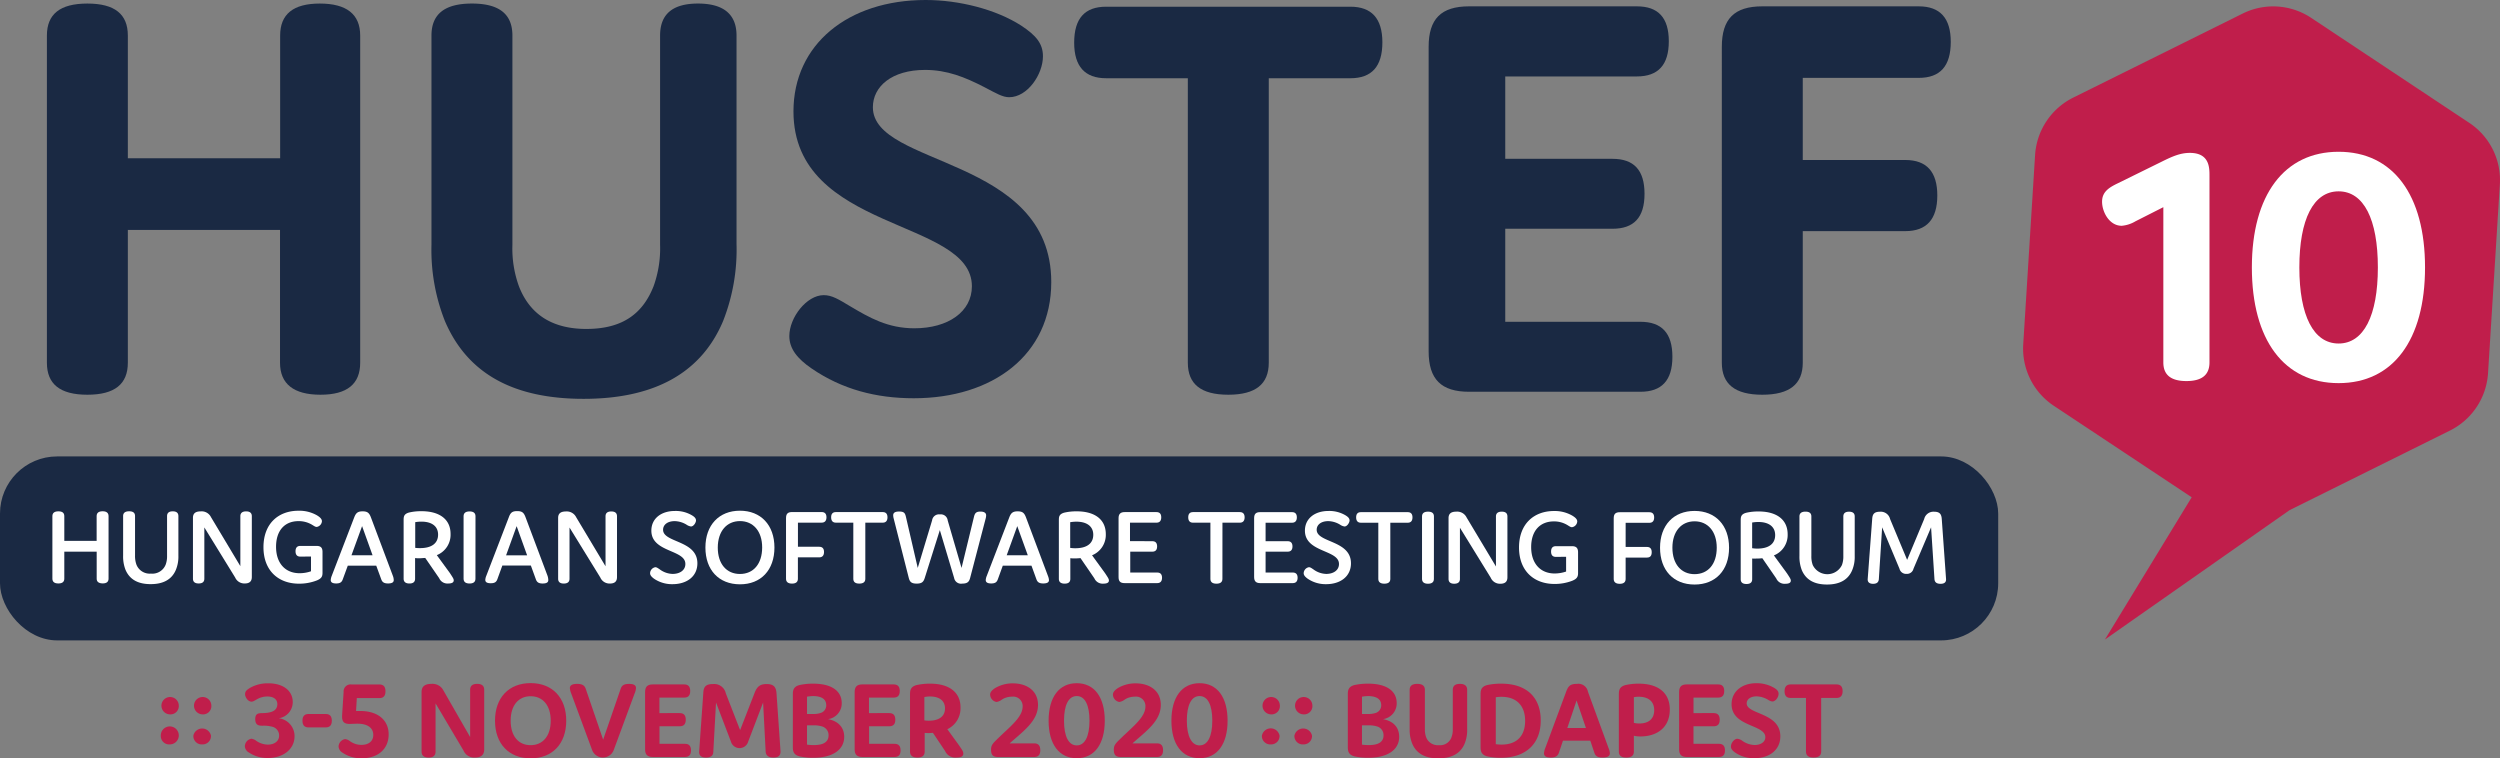 <svg xmlns="http://www.w3.org/2000/svg" width="525.06" height="159.27" viewBox="0 0 525.06 159.27"><rect x="0" y="0" width="525.06" height="159.27" fill="#808080" stroke="none"/><defs><style>.a{fill:#1a2943;}.b{fill:#fff;}.c{fill:#c01e4b;}</style></defs><rect class="a" width="419.67" height="38.637" rx="12" transform="translate(0 95.86)"/><path class="b" d="M23.446,114.72v13.128c0,.661-.416,1.011-1.237,1s-1.266-.34-1.256-1v-5.667h-6.8v5.667c0,.671-.416,1.011-1.247,1.011s-1.256-.34-1.256-1.011V114.72c0-.661.416-1.011,1.266-1.011s1.237.349,1.237,1.011v5.2h6.79v-5.213c0-.661.416-1.011,1.256-1.011S23.446,114.059,23.446,114.72Z" transform="translate(-0.647 -6.318)"/><path class="b" d="M36.314,124.911a5.1,5.1,0,0,0,.293-1.889v-8.3c0-.671.387-1.011,1.19-1.011s1.19.34,1.19,1.011V123a7.282,7.282,0,0,1-.529,3c-.9,2.153-2.833,3-5.279,3s-4.354-.8-5.3-3.013a7.688,7.688,0,0,1-.5-2.975v-8.311c0-.661.416-1,1.266-1s1.237.34,1.237,1v8.311a5.346,5.346,0,0,0,.293,1.889,2.994,2.994,0,0,0,3.051,1.889,3,3,0,0,0,3.088-1.889Z" transform="translate(-1.521 -6.318)"/><path class="b" d="M45.3,127.848c0,.671-.387,1.011-1.19,1.011s-1.2-.34-1.2-1.011V115.07c0-.944.548-1.351,1.624-1.351a2.191,2.191,0,0,1,2.163,1.209l6.167,10.294V114.73c0-.661.406-1.011,1.209-1.011s1.2.349,1.2,1.011v12.778c0,.944-.529,1.351-1.483,1.351a2.116,2.116,0,0,1-2.021-1.256L45.3,117.091Z" transform="translate(-2.384 -6.318)"/><path class="b" d="M66.334,123.213c-.661,0-1.011-.368-1.011-1.124s.349-1.124,1.011-1.124h3.372c.944,0,1.284.387,1.284,1.284v4.382c0,.784-.255,1.19-1.171,1.577a10.162,10.162,0,0,1-3.778.689c-4.307,0-7.452-2.729-7.452-7.659s3.1-7.659,7.367-7.659a7.433,7.433,0,0,1,3.834.944c.727.434,1.077.822,1.077,1.266a1.3,1.3,0,0,1-1.1,1.19c-.321,0-.595-.236-1.1-.529a5.421,5.421,0,0,0-2.711-.689c-2.833,0-4.722,1.889-4.722,5.393s1.993,5.544,4.93,5.544a7.159,7.159,0,0,0,2.408-.406v-3.1Z" transform="translate(-3.255 -6.311)"/><path class="b" d="M86.782,128.15c0,.406-.274.708-1.19.708s-1.237-.321-1.445-.9l-1.039-2.833H77.129l-1.039,2.833c-.208.6-.529.9-1.4.9s-1.143-.3-1.143-.718a3,3,0,0,1,.2-.85l4.722-12.278c.368-.944.737-1.3,1.766-1.3s1.4.321,1.766,1.3l4.609,12.278A2.607,2.607,0,0,1,86.782,128.15Zm-4.448-5.213-2.2-6.12-2.229,6.12Z" transform="translate(-4.087 -6.318)"/><path class="b" d="M100.281,128.205c0,.406-.321.661-1.171.661a1.889,1.889,0,0,1-1.889-1.124L94.3,123.5c-.387,0-.774.066-1.19.066a4.947,4.947,0,0,1-.944-.047v4.335c0,.671-.387,1.011-1.19,1.011s-1.218-.349-1.218-1.011v-12.2c0-.784,0-1.379,1.152-1.7a11.039,11.039,0,0,1,2.607-.274c3.778,0,6.111,1.7,6.1,4.8a4.6,4.6,0,0,1-2.89,4.429l2.758,3.778C100.045,127.563,100.281,127.856,100.281,128.205Zm-7.064-6.772c2.493,0,3.778-1.058,3.778-2.833s-1.341-2.729-3.5-2.729a7.7,7.7,0,0,0-1.3.113v5.393A7.385,7.385,0,0,0,93.217,121.434Z" transform="translate(-4.987 -6.316)"/><path class="b" d="M105.583,127.859c0,.671-.406,1.011-1.237,1.011s-1.256-.34-1.256-1.011V114.741c0-.661.416-1.011,1.256-1.011s1.247.349,1.247,1.011Z" transform="translate(-5.728 -6.319)"/><path class="b" d="M121.152,128.148c0,.416-.274.718-1.19.718s-1.237-.331-1.445-.944l-1.029-2.833H111.5l-1.029,2.833c-.208.595-.529.888-1.407.888s-1.143-.293-1.143-.708a2.607,2.607,0,0,1,.208-.85l4.722-12.278c.359-.992.727-1.313,1.766-1.313s1.4.321,1.766,1.313l4.609,12.278A3,3,0,0,1,121.152,128.148Zm-4.448-5.2-2.2-6.129-2.219,6.129Z" transform="translate(-5.996 -6.315)"/><path class="b" d="M126.509,127.868c0,.661-.4,1.011-1.2,1.011s-1.19-.349-1.19-1.011V115.09c0-.944.557-1.351,1.634-1.351a2.2,2.2,0,0,1,2.153,1.209l6.167,10.3v-10.5c0-.671.406-1.011,1.209-1.011s1.2.34,1.2,1.011v12.778c0,.944-.529,1.351-1.492,1.351a2.106,2.106,0,0,1-2.012-1.266l-6.469-10.5Z" transform="translate(-6.897 -6.319)"/><path class="b" d="M144.834,117.757c0-2.5,2.012-4.127,4.949-4.127a6.677,6.677,0,0,1,3.627.944c.548.34.8.642.8,1.058s-.482,1.256-1.058,1.256a2.2,2.2,0,0,1-.944-.387,4.968,4.968,0,0,0-2.456-.737c-1.558,0-2.456.784-2.456,1.813,0,2.758,7.206,2.163,7.206,7.045,0,2.777-2.248,4.382-5.213,4.382a6.705,6.705,0,0,1-3.9-1.152c-.519-.387-.822-.737-.822-1.143a1.313,1.313,0,0,1,1.1-1.266c.274,0,.5.161.944.463a4.722,4.722,0,0,0,2.682.944c1.558,0,2.682-.8,2.682-2.068C152.031,121.7,144.825,122.385,144.834,117.757Z" transform="translate(-8.033 -6.314)"/><path class="b" d="M164.123,113.57c4.382,0,7.244,3.013,7.244,7.735s-2.833,7.735-7.253,7.725-7.244-3-7.244-7.725S159.741,113.57,164.123,113.57Zm0,13.288c2.833,0,4.656-2.116,4.666-5.553s-1.889-5.553-4.656-5.553-4.656,2.106-4.666,5.553,1.851,5.553,4.647,5.553Z" transform="translate(-8.716 -6.31)"/><path class="b" d="M177.3,121.161h4.467c.671,0,1.011.368,1.011,1.1s-.349,1.124-1.011,1.124h-4.477v4.5c0,.661-.406,1.011-1.237,1.011s-1.256-.349-1.256-1.011V115.154c0-.944.387-1.284,1.284-1.284h6.2c.661,0,1.011.368,1.011,1.1s-.349,1.124-1.011,1.124H177.3Z" transform="translate(-9.713 -6.327)"/><path class="b" d="M192.008,127.885c0,.671-.416,1.011-1.266,1.011s-1.256-.34-1.256-1.011V116.1h-3.646c-.661,0-1.011-.368-1.011-1.124s.349-1.1,1.011-1.1h9.822c.661,0,1,.368,1,1.1s-.34,1.124-1,1.124h-3.655Z" transform="translate(-10.27 -6.327)"/><path class="b" d="M205.26,127.7c-.255.8-.576,1.19-1.7,1.19s-1.445-.387-1.653-1.171l-3.164-12.457a2.9,2.9,0,0,1-.113-.708c0-.416.208-.8,1.237-.8s1.237.3,1.426,1.077l2.493,10.767,3.013-9.983a1.454,1.454,0,0,1,1.653-1.256,1.436,1.436,0,0,1,1.624,1.256l2.909,9.983,2.616-10.757c.189-.756.463-1.086,1.36-1.077s1.19.359,1.19.8a2.967,2.967,0,0,1-.113.708l-3.258,12.457c-.208.774-.557,1.162-1.653,1.162a1.467,1.467,0,0,1-1.7-1.19l-3-10.049Z" transform="translate(-11.037 -6.32)"/><path class="b" d="M232.489,128.15c0,.406-.283.708-1.2.708s-1.237-.321-1.445-.9l-1.029-2.833h-6.026l-1.029,2.833c-.208.6-.529.9-1.4.9s-1.152-.3-1.152-.718a2.731,2.731,0,0,1,.208-.85l4.722-12.278c.368-.944.737-1.3,1.766-1.3s1.4.321,1.766,1.3l4.609,12.278A2.834,2.834,0,0,1,232.489,128.15Zm-4.448-5.213-2.21-6.12-2.219,6.12Z" transform="translate(-12.18 -6.318)"/><path class="b" d="M245.982,128.235c0,.406-.321.661-1.171.661a1.889,1.889,0,0,1-1.889-1.124l-2.909-4.241a9.826,9.826,0,0,1-1.19.066,5.162,5.162,0,0,1-.944-.047v4.335c0,.671-.387,1.011-1.19,1.011s-1.218-.34-1.218-1.011v-12.2c0-.784,0-1.379,1.143-1.7a11.125,11.125,0,0,1,2.616-.274c3.778,0,6.1,1.7,6.1,4.8a4.618,4.618,0,0,1-2.89,4.429l2.748,3.778C245.755,127.593,245.982,127.886,245.982,128.235Zm-7.064-6.772c2.5,0,3.778-1.058,3.778-2.833s-1.36-2.748-3.532-2.748a7.82,7.82,0,0,0-1.313.113v5.393a7.348,7.348,0,0,0,1.067.076Z" transform="translate(-13.084 -6.318)"/><path class="b" d="M255.833,119.991c.661,0,1.011.359,1.011,1.1s-.349,1.1-1.011,1.1H251.2v4.382h5.667c.661,0,1.011.368,1.011,1.1s-.349,1.124-1.011,1.124h-6.838c-.944,0-1.284-.387-1.284-1.284V115.164c0-.888.4-1.284,1.284-1.284H256.7c.671,0,1.011.359,1.011,1.1s-.34,1.124-1.011,1.124h-5.553v3.872Z" transform="translate(-13.821 -6.328)"/><path class="b" d="M271.418,127.905c0,.661-.406,1.011-1.256,1.011s-1.266-.349-1.266-1.011v-11.8h-3.646c-.661,0-1.011-.368-1.011-1.124s.349-1.1,1.011-1.1h9.822c.661,0,1.011.368,1.011,1.1s-.349,1.124-1.011,1.124h-3.646Z" transform="translate(-14.682 -6.328)"/><path class="b" d="M285.936,119.991c.661,0,1.011.368,1.011,1.1s-.349,1.1-1.011,1.1H281.3v4.382h5.714c.661,0,1.011.368,1.011,1.1s-.349,1.124-1.011,1.124h-6.838c-.9,0-1.284-.4-1.284-1.284V115.174c0-.944.4-1.284,1.284-1.284h6.677c.671,0,1.011.368,1.011,1.1s-.349,1.124-1.011,1.124H281.3v3.872Z" transform="translate(-15.496 -6.328)"/><path class="b" d="M290.174,117.757c0-2.5,2.021-4.127,4.958-4.127a6.668,6.668,0,0,1,3.617.944c.548.349.8.642.8,1.058s-.482,1.256-1.058,1.256a2.2,2.2,0,0,1-.944-.387,4.939,4.939,0,0,0-2.456-.737c-1.558,0-2.446.784-2.446,1.813,0,2.758,7.2,2.163,7.2,7.045,0,2.777-2.248,4.382-5.2,4.382a6.668,6.668,0,0,1-3.9-1.152c-.529-.387-.831-.737-.831-1.143a1.313,1.313,0,0,1,1.105-1.266c.274,0,.5.161.944.463a4.722,4.722,0,0,0,2.682.944c1.558,0,2.682-.8,2.682-2.068C297.371,121.724,290.174,122.413,290.174,117.757Z" transform="translate(-16.109 -6.314)"/><path class="b" d="M308.758,127.915c0,.661-.416,1-1.256,1s-1.266-.34-1.266-1v-11.8h-3.646c-.661,0-1.011-.368-1.011-1.124s.349-1.1,1.011-1.1h9.822c.661,0,1,.368,1,1.1s-.34,1.124-1,1.124h-3.655Z" transform="translate(-16.757 -6.328)"/><path class="b" d="M318.723,127.909c0,.661-.406,1.011-1.237,1.011s-1.256-.349-1.256-1.011V114.781c0-.661.416-1,1.266-1s1.237.34,1.237,1.011Z" transform="translate(-17.571 -6.322)"/><path class="b" d="M324.519,127.908c0,.661-.4,1.011-1.2,1.011s-1.19-.349-1.19-1.011V115.13c0-.944.557-1.351,1.634-1.351A2.2,2.2,0,0,1,325.917,115l6.167,10.294v-10.5c0-.671.416-1.011,1.218-1.011s1.19.34,1.19,1.011v12.778c0,.944-.529,1.351-1.492,1.351a2.106,2.106,0,0,1-2.012-1.266l-6.469-10.5Z" transform="translate(-17.899 -6.322)"/><path class="b" d="M345.544,123.273c-.671,0-1.011-.368-1.011-1.124s.349-1.124,1.011-1.124h3.372c.9,0,1.284.387,1.284,1.284v4.382c0,.774-.255,1.19-1.171,1.577a10.2,10.2,0,0,1-3.778.689c-4.307,0-7.452-2.729-7.452-7.659s3.1-7.659,7.367-7.659a7.4,7.4,0,0,1,3.778.944c.737.434,1.086.822,1.086,1.256a1.3,1.3,0,0,1-1.105,1.2c-.321,0-.6-.236-1.105-.529a5.383,5.383,0,0,0-2.7-.689c-2.833,0-4.769,1.889-4.769,5.393s1.993,5.544,4.93,5.544a7.451,7.451,0,0,0,2.408-.406v-3.1Z" transform="translate(-18.769 -6.314)"/><path class="b" d="M361.363,121.2h4.477c.661,0,1,.368,1,1.1s-.293,1.133-1.011,1.133h-4.467v4.5c0,.661-.416,1.011-1.237,1.011s-1.266-.349-1.266-1.011v-12.74c0-.944.4-1.284,1.284-1.284h6.2c.671,0,1.011.368,1.011,1.1s-.34,1.124-1.011,1.124h-4.977Z" transform="translate(-19.94 -6.329)"/><path class="b" d="M376.413,113.62c4.382,0,7.244,3,7.244,7.735s-2.833,7.725-7.253,7.725-7.244-3-7.244-7.735S372.031,113.62,376.413,113.62Zm0,13.279c2.833,0,4.656-2.106,4.656-5.553s-1.889-5.544-4.656-5.544-4.656,2.106-4.656,5.544S373.608,126.9,376.413,126.9Z" transform="translate(-20.512 -6.313)"/><path class="b" d="M397.621,128.265c0,.416-.321.661-1.171.661a1.889,1.889,0,0,1-1.889-1.124l-2.918-4.241a9.727,9.727,0,0,1-1.19.066,8.5,8.5,0,0,1-.944,0v4.335c0,.671-.387,1.011-1.2,1.011s-1.209-.34-1.209-1.011V115.714c0-.774,0-1.379,1.152-1.7a11.04,11.04,0,0,1,2.607-.274c3.778,0,6.1,1.7,6.1,4.8a4.6,4.6,0,0,1-2.89,4.429l2.758,3.778C397.394,127.623,397.621,127.916,397.621,128.265Zm-7.064-6.724c2.493,0,3.778-1.048,3.778-2.833s-1.351-2.758-3.532-2.758a7.7,7.7,0,0,0-1.3.113v5.393A7.385,7.385,0,0,0,390.557,121.541Z" transform="translate(-21.509 -6.32)"/><path class="b" d="M409.085,124.99a5.137,5.137,0,0,0,.293-1.889v-8.311c0-.661.4-1,1.2-1s1.19.34,1.19,1v8.283a7.253,7.253,0,0,1-.529,3c-.9,2.163-2.833,3.013-5.279,3.013s-4.354-.812-5.3-3.013a7.734,7.734,0,0,1-.5-2.984v-8.3c0-.661.416-1.011,1.266-1.011s1.237.349,1.237,1.011V123.1a5.138,5.138,0,0,0,.293,1.889,3.4,3.4,0,0,0,6.129,0Z" transform="translate(-22.234 -6.322)"/><path class="b" d="M424.954,125.775a1.4,1.4,0,0,1-1.445,1.077,1.426,1.426,0,0,1-1.492-1.077l-3.645-8.7-.689,10.852c-.047.708-.463,1.011-1.218,1.011s-1.171-.349-1.124-1.011l.944-12.6c.066-1.029.416-1.53,1.653-1.53a2.012,2.012,0,0,1,2.106,1.539l3.579,8.575,3.579-8.575a2,2,0,0,1,2.087-1.539c1.2,0,1.539.529,1.606,1.539l.9,12.589c.047.671-.349,1.011-1.152,1.011s-1.237-.3-1.284-1.011l-.708-10.852Z" transform="translate(-23.078 -6.323)"/><path class="c" d="M37.649,158.646a1.823,1.823,0,1,1,1.889-1.832,1.747,1.747,0,0,1-1.889,1.832Zm0,6.309a1.757,1.757,0,0,1-1.889-1.832,1.889,1.889,0,1,1,1.889,1.832Z" transform="translate(-1.987 -8.612)"/><path class="c" d="M44.889,158.646a1.823,1.823,0,1,1,1.889-1.832,1.738,1.738,0,0,1-1.889,1.832Zm0,6.309A1.757,1.757,0,0,1,43,163.122a1.889,1.889,0,0,1,3.7,0,1.757,1.757,0,0,1-1.813,1.832Z" transform="translate(-2.389 -8.612)"/><path class="c" d="M58.247,158.212c2.059-.047,3.022-.633,3.022-1.889,0-.944-.7-1.6-2.134-1.6a4.354,4.354,0,0,0-2.106.567c-.519.283-.822.519-1.171.519-.756,0-1.36-.944-1.36-1.577s.425-.944,1.058-1.332a7.556,7.556,0,0,1,3.844-.944c3.136,0,5.109,1.587,5.109,3.938a3.428,3.428,0,0,1-2.928,3.4,3.778,3.778,0,0,1,3.306,3.778c0,2.748-2.418,4.571-5.61,4.571a6.961,6.961,0,0,1-3.957-1.143,1.625,1.625,0,0,1-.869-1.294,1.653,1.653,0,0,1,1.379-1.615,2.21,2.21,0,0,1,1.058.472,4.363,4.363,0,0,0,2.389.765c1.407,0,2.371-.746,2.371-1.889a1.889,1.889,0,0,0-1.549-1.889,6.611,6.611,0,0,0-1.889-.189c-.8,0-1.577-.066-1.577-1.379S57.425,158.24,58.247,158.212Z" transform="translate(-3.025 -8.443)"/><path class="c" d="M72.162,158.78c.841,0,1.266.472,1.266,1.407s-.425,1.407-1.266,1.407H68.526c-.841,0-1.266-.463-1.266-1.407s.425-1.407,1.266-1.407Z" transform="translate(-3.737 -8.822)"/><path class="c" d="M78.964,157.782h.888c3.655,0,5.959,1.889,5.959,4.921s-2.21,5.015-5.667,5.015a6.923,6.923,0,0,1-3.967-1.143,1.662,1.662,0,0,1-.888-1.294,1.643,1.643,0,0,1,1.379-1.6,2.106,2.106,0,0,1,1.058.472,4.127,4.127,0,0,0,2.371.746c1.426,0,2.484-.7,2.484-2.087s-1.058-2.361-3.324-2.361c-.5,0-1.294.047-1.672.047-1.284,0-1.615-.614-1.549-1.832l.312-4.854a1.473,1.473,0,0,1,1.681-1.6h5.846c.841,0,1.266.472,1.266,1.436s-.425,1.426-1.266,1.426H79.124Z" transform="translate(-4.183 -8.457)"/><path class="c" d="M96.687,166.284c0,.85-.472,1.266-1.454,1.266s-1.483-.416-1.483-1.266V153.789c0-1.171.708-1.709,2.068-1.709a2.569,2.569,0,0,1,2.531,1.407l5.6,9.756v-9.9c0-.841.491-1.266,1.483-1.266s1.473.425,1.473,1.266V165.84c0,1.152-.661,1.709-1.946,1.709a2.418,2.418,0,0,1-2.389-1.445l-5.884-9.926Z" transform="translate(-5.209 -8.45)"/><path class="c" d="M117.56,151.91c4.552,0,7.48,3.041,7.48,7.9s-2.928,7.9-7.48,7.9-7.48-3.051-7.48-7.9S113,151.91,117.56,151.91Zm0,13.033c2.531,0,4.222-1.889,4.222-5.138s-1.691-5.138-4.222-5.138-4.193,1.889-4.193,5.138S115.01,164.943,117.56,164.943Z" transform="translate(-6.116 -8.441)"/><path class="c" d="M137.374,153.185c.236-.727.633-1.1,1.785-1.1s1.454.378,1.454.888a3.116,3.116,0,0,1-.264,1.058L135.9,166.077a2.427,2.427,0,0,1-4.458,0l-4.458-12.051a3.3,3.3,0,0,1-.255-1.058c0-.51.378-.888,1.521-.888s1.6.378,1.832,1.1l3.636,10.615Z" transform="translate(-7.042 -8.45)"/><path class="c" d="M150.732,158.225c.841,0,1.266.453,1.266,1.388s-.425,1.379-1.266,1.379h-4.25v3.683h5.346c.85,0,1.266.444,1.266,1.388s-.416,1.379-1.266,1.379h-6.772c-1.1,0-1.6-.491-1.6-1.6V153.8c0-1.1.491-1.6,1.6-1.6h6.611c.85,0,1.266.453,1.266,1.388s-.416,1.379-1.266,1.379h-5.2v3.258Z" transform="translate(-7.971 -8.457)"/><path class="c" d="M165.793,164.161a1.889,1.889,0,0,1-3.655,0L159.021,156l-.567,10.285c0,.9-.557,1.266-1.549,1.266s-1.473-.416-1.426-1.266l.869-12.278c.066-1.275.463-1.889,2.059-1.889a2.493,2.493,0,0,1,2.673,1.964l3,7.716,3-7.716c.538-1.426,1.143-1.964,2.6-1.964s1.946.652,2.04,1.889l.85,12.278c0,.85-.453,1.266-1.483,1.266s-1.6-.416-1.643-1.266L168.91,156Z" transform="translate(-8.639 -8.452)"/><path class="c" d="M187.1,163.193c0,2.644-2.295,4.4-6.5,4.4a12.8,12.8,0,0,1-2.928-.3c-1.341-.378-1.36-1.237-1.36-2.087V154.419c0-.822,0-1.709,1.36-2.087a13.042,13.042,0,0,1,2.928-.3c3.891,0,5.978,1.568,5.978,4.08a3.334,3.334,0,0,1-2.881,3.372C185.972,159.907,187.1,161.342,187.1,163.193Zm-7.811-8.424V158.4h1.36a4.44,4.44,0,0,0,1.407-.189,1.653,1.653,0,0,0,1.266-1.681c0-1.124-.822-1.889-2.786-1.889a8.549,8.549,0,0,0-1.247.123Zm4.524,8.113a1.889,1.889,0,0,0-1.454-1.889,5.572,5.572,0,0,0-1.662-.208h-1.407v4.052a9.8,9.8,0,0,0,1.388.094c2.267.019,3.136-.8,3.136-2.049Z" transform="translate(-9.796 -8.447)"/><path class="c" d="M197.332,158.225c.841,0,1.266.453,1.266,1.388s-.425,1.379-1.266,1.379h-4.241v3.683h5.346c.841,0,1.266.444,1.266,1.388s-.425,1.379-1.266,1.379h-6.781c-1.1,0-1.6-.491-1.6-1.6V153.8c0-1.1.491-1.6,1.6-1.6h6.611c.841,0,1.266.453,1.266,1.388s-.425,1.379-1.266,1.379h-5.2v3.258Z" transform="translate(-10.56 -8.457)"/><path class="c" d="M213.562,166.707c0,.538-.378.841-1.473.841a2.342,2.342,0,0,1-2.371-1.4l-2.531-3.778c-.331,0-.633.047-.944.047a6.784,6.784,0,0,1-.793-.047v3.91c0,.85-.5,1.266-1.53,1.266s-1.549-.416-1.549-1.266V154.419c0-.841,0-1.709,1.36-2.087a12.75,12.75,0,0,1,2.89-.3c3.957,0,6.356,1.8,6.356,5a4.883,4.883,0,0,1-2.767,4.571l2.342,3.23C213.278,165.885,213.562,166.263,213.562,166.707Zm-7.244-6.894c2.2,0,3.4-.944,3.4-2.578s-1.2-2.512-3.164-2.512a5.931,5.931,0,0,0-1.171.123v4.9a5.807,5.807,0,0,0,.935.066Z" transform="translate(-11.244 -8.447)"/><path class="c" d="M224.289,164.568h5.166c.841,0,1.266.472,1.266,1.436s-.425,1.426-1.266,1.426h-7.622c-1.011,0-1.454-.4-1.454-1.521,0-.822.255-1.218,1.1-2.04,2.767-2.748,5.534-4.722,5.534-7.064a1.983,1.983,0,0,0-2.276-2.04,3.844,3.844,0,0,0-2.068.6,2.475,2.475,0,0,1-1.143.51,1.624,1.624,0,0,1-1.341-1.549c0-.51.4-.944,1.029-1.36a7.206,7.206,0,0,1,3.778-1c2.833,0,5.251,1.492,5.251,4.524C230.239,159.9,227.122,162.018,224.289,164.568Z" transform="translate(-12.235 -8.443)"/><path class="c" d="M239.1,151.93c3.7,0,5.884,2.928,5.884,7.877s-2.182,7.877-5.884,7.877-5.912-2.928-5.912-7.877S235.391,151.93,239.1,151.93Zm0,13.062c1.709,0,2.673-1.889,2.673-5.185s-.944-5.175-2.673-5.175-2.673,1.889-2.673,5.175S237.383,164.992,239.1,164.992Z" transform="translate(-12.957 -8.442)"/><path class="c" d="M251.6,164.568h5.157c.841,0,1.266.472,1.266,1.436s-.425,1.426-1.266,1.426h-7.622c-1.011,0-1.454-.4-1.454-1.521,0-.822.255-1.218,1.105-2.04,2.767-2.748,5.534-4.722,5.534-7.064a1.983,1.983,0,0,0-2.276-2.04,3.844,3.844,0,0,0-2.068.6,2.475,2.475,0,0,1-1.143.51,1.624,1.624,0,0,1-1.341-1.549c0-.51.406-.944,1.029-1.36a7.206,7.206,0,0,1,3.778-1c2.833,0,5.251,1.492,5.251,4.524C257.548,159.9,254.432,162.018,251.6,164.568Z" transform="translate(-13.752 -8.443)"/><path class="c" d="M266.412,151.93c3.7,0,5.884,2.928,5.884,7.877s-2.182,7.877-5.884,7.877-5.912-2.928-5.912-7.877S262.71,151.93,266.412,151.93Zm0,13.062c1.709,0,2.673-1.889,2.673-5.185s-.944-5.175-2.673-5.175-2.673,1.889-2.673,5.175S264.75,164.992,266.412,164.992Z" transform="translate(-14.474 -8.442)"/><path class="c" d="M282.509,158.646a1.823,1.823,0,1,1,1.889-1.832,1.747,1.747,0,0,1-1.889,1.832Zm0,6.309a1.757,1.757,0,0,1-1.889-1.832,1.889,1.889,0,0,1,3.712,0,1.766,1.766,0,0,1-1.823,1.832Z" transform="translate(-15.592 -8.612)"/><path class="c" d="M289.739,158.646a1.823,1.823,0,1,1,1.889-1.832,1.738,1.738,0,0,1-1.889,1.832Zm0,6.309a1.757,1.757,0,0,1-1.889-1.832,1.889,1.889,0,0,1,3.7,0,1.757,1.757,0,0,1-1.813,1.832Z" transform="translate(-15.994 -8.612)"/><path class="c" d="M310.515,163.193c0,2.644-2.295,4.4-6.5,4.4a12.8,12.8,0,0,1-2.928-.3c-1.341-.378-1.36-1.237-1.36-2.087V154.419c0-.822,0-1.709,1.36-2.087a13.042,13.042,0,0,1,2.928-.3c3.891,0,5.978,1.568,5.978,4.08a3.334,3.334,0,0,1-2.88,3.372C309.429,159.907,310.515,161.342,310.515,163.193Zm-7.81-8.424V158.4h1.36a4.44,4.44,0,0,0,1.407-.189,1.653,1.653,0,0,0,1.266-1.681c0-1.124-.822-1.889-2.786-1.889a8.546,8.546,0,0,0-1.247.123Zm4.524,8.113a1.889,1.889,0,0,0-1.454-1.889,5.571,5.571,0,0,0-1.662-.208H302.7v4.052a9.8,9.8,0,0,0,1.388.094C306.369,164.95,307.229,164.128,307.229,162.882Z" transform="translate(-16.654 -8.447)"/><path class="c" d="M322.273,163.262a4.382,4.382,0,0,0,.264-1.643v-8.273c0-.841.491-1.266,1.5-1.266s1.521.425,1.521,1.266V161.6a7.556,7.556,0,0,1-.538,3.051c-.944,2.229-2.975,3.069-5.506,3.069-2.7,0-4.581-.944-5.487-3.069a7.556,7.556,0,0,1-.548-3.032v-8.273c0-.841.519-1.266,1.6-1.266s1.6.425,1.6,1.266v8.273a4.589,4.589,0,0,0,.255,1.643,2.6,2.6,0,0,0,2.673,1.691,2.541,2.541,0,0,0,2.673-1.691Z" transform="translate(-17.418 -8.45)"/><path class="c" d="M333.5,167.594a12.741,12.741,0,0,1-2.89-.3c-1.332-.378-1.36-1.237-1.36-2.087V154.419c0-.841,0-1.709,1.36-2.087a13.309,13.309,0,0,1,2.975-.3c5.345,0,8.3,2.881,8.3,7.735S338.8,167.594,333.5,167.594Zm.179-2.767c3.239,0,4.93-1.889,4.93-4.987s-1.738-5.043-4.93-5.043a6.96,6.96,0,0,0-1.237.094v9.85a7.944,7.944,0,0,0,1.237.085Z" transform="translate(-18.294 -8.447)"/><path class="c" d="M357.186,166.661c0,.519-.378.888-1.5.888s-1.53-.3-1.785-1.1l-.822-2.437h-5.742l-.822,2.437c-.236.727-.652,1.1-1.738,1.1s-1.426-.368-1.426-.888a3.353,3.353,0,0,1,.255-1.058L348,153.741c.444-1.19.841-1.662,2.267-1.662a2.049,2.049,0,0,1,2.323,1.662l4.335,11.862a3.163,3.163,0,0,1,.264,1.058Zm-5.024-5.317-1.964-5.771-1.946,5.771Z" transform="translate(-19.078 -8.449)"/><path class="c" d="M364.562,163.118a5.932,5.932,0,0,1-1.407-.142v3.306c0,.85-.519,1.266-1.6,1.266S360,167.113,360,166.282V154.419c0-.841,0-1.709,1.369-2.087a12.4,12.4,0,0,1,2.833-.3c3.778,0,6.5,1.691,6.5,5.459C370.682,161.446,367.773,163.118,364.562,163.118Zm-.283-2.72c2.021,0,3.145-1,3.145-2.786,0-1.993-1.379-2.833-3.258-2.833a4.723,4.723,0,0,0-1.011.094v5.393a4.778,4.778,0,0,0,1.124.132Z" transform="translate(-20.003 -8.447)"/><path class="c" d="M380.663,158.225c.85,0,1.266.453,1.266,1.388s-.416,1.379-1.266,1.379h-4.241v3.683h5.346c.841,0,1.266.444,1.266,1.388s-.425,1.379-1.266,1.379H375c-1.1,0-1.6-.491-1.6-1.6V153.8c0-1.1.491-1.6,1.6-1.6h6.611c.85,0,1.266.453,1.266,1.388s-.416,1.379-1.266,1.379h-5.185v3.258Z" transform="translate(-20.748 -8.457)"/><path class="c" d="M385.062,156.34c0-2.654,2.153-4.411,5.223-4.411a7.367,7.367,0,0,1,3.778,1.011c.614.4.869.727.869,1.218,0,.7-.614,1.615-1.341,1.615a2.437,2.437,0,0,1-.944-.4,4.949,4.949,0,0,0-2.342-.68c-1.313,0-2.068.661-2.068,1.473,0,2.371,7.064,1.889,7.064,6.923,0,2.881-2.323,4.59-5.44,4.59a6.876,6.876,0,0,1-4.033-1.171c-.586-.4-.9-.793-.9-1.284,0-.727.68-1.624,1.36-1.624a2.115,2.115,0,0,1,1.058.453,4.722,4.722,0,0,0,2.531.859c1.341,0,2.276-.652,2.276-1.662C392.117,160.562,385.062,161.119,385.062,156.34Z" transform="translate(-21.388 -8.442)"/><path class="c" d="M404.548,166.291c0,.85-.519,1.266-1.6,1.266s-1.6-.416-1.6-1.266V155.043h-3.23c-.85,0-1.266-.472-1.266-1.407s.416-1.436,1.266-1.436h9.662c.841,0,1.266.472,1.266,1.407s-.425,1.436-1.266,1.436h-3.239Z" transform="translate(-22.051 -8.457)"/><path class="a" d="M76.229,7.514V76.222c0,4.477-2.739,6.724-8.339,6.724s-8.5-2.248-8.5-6.724V48.342H27.43v27.88c0,4.477-2.739,6.724-8.5,6.724s-8.5-2.248-8.5-6.724V7.514c0-4.486,2.739-6.724,8.5-6.724s8.5,2.238,8.5,6.724V33.279H59.418V7.514c0-4.486,2.739-6.724,8.339-6.724S76.229,3.028,76.229,7.514Z" transform="translate(-0.58 -0.044)"/><path class="a" d="M142.595,60.167a23.413,23.413,0,0,0,1.369-8.717V7.514c0-4.486,2.616-6.724,7.962-6.724s8.094,2.238,8.094,6.724V51.327A40.876,40.876,0,0,1,157.186,67.5c-5.006,11.872-15.857,16.31-29.278,16.31-14.318,0-24.272-4.977-29.126-16.31A40.611,40.611,0,0,1,95.949,51.45V7.514c0-4.486,2.739-6.724,8.5-6.724s8.5,2.238,8.5,6.724V51.45a23.224,23.224,0,0,0,1.369,8.717c2.361,6.1,7.215,8.963,14.167,8.963C136.248,69.129,140.385,65.767,142.595,60.167Z" transform="translate(-5.33 -0.044)"/><path class="a" d="M176.4,23.4C176.4,9.34,187.845,0,204.156,0c7.093,0,14.809,1.993,20.041,5.355,3.23,2.116,4.6,3.853,4.6,6.469,0,3.778-3.23,8.594-7.093,8.594-1.369,0-2.616-.756-5.232-2.125-4.108-2.116-7.839-3.608-12.448-3.608-6.97,0-10.946,3.485-10.946,7.839,0,12.58,37.466,10.209,37.466,36.72,0,15.319-12.325,24.4-28.881,24.4-7.962,0-15.064-1.889-21.41-6.224-3.107-2.116-4.722-4.231-4.722-6.847,0-3.863,3.617-8.585,7.225-8.585,1.738,0,3.107.869,5.6,2.361,3.986,2.361,7.839,4.6,13.439,4.6,7.093,0,12.079-3.485,12.079-8.83C213.865,45.805,176.4,48.79,176.4,23.4Z" transform="translate(-9.753)"/><path class="a" d="M279.746,76.261c0,4.477-2.739,6.724-8.5,6.724s-8.5-2.248-8.5-6.724V16.516H245.6q-6.724,0-6.724-7.47c0-5.109,2.238-7.555,6.724-7.555h51.283q6.715,0,6.724,7.47c0,5.1-2.248,7.555-6.724,7.555H279.746Z" transform="translate(-13.273 -0.083)"/><path class="a" d="M356.318,33.436c4.486,0,6.724,2.361,6.724,7.348s-2.238,7.338-6.724,7.338H333.793v19.54h28.38c4.477,0,6.724,2.371,6.724,7.348s-2.248,7.348-6.724,7.348H326.2c-5.856,0-8.5-2.616-8.5-8.5V9.91c0-5.846,2.607-8.5,8.5-8.5h35.227c4.477,0,6.715,2.361,6.715,7.338s-2.238,7.385-6.715,7.385H333.793v17.3Z" transform="translate(-17.653 -0.078)"/><path class="a" d="M399.9,33.681h21.533q6.734,0,6.724,7.47t-6.724,7.47H399.9V76.257c0,4.477-2.739,6.724-8.5,6.724s-8.5-2.248-8.5-6.724V9.91c0-5.846,2.616-8.5,8.5-8.5h32.857q6.734,0,6.724,7.47c0,5.1-2.238,7.555-6.724,7.555H399.9Z" transform="translate(-21.275 -0.078)"/><path class="c" d="M550.029,38.8l-2.484,39.666a14.479,14.479,0,0,1-8,12.042l-33.688,16.717L467.079,134.4l18.228-29.882L456.341,85.3a14.421,14.421,0,0,1-6.413-12.948l2.484-39.666A14.488,14.488,0,0,1,460.383,20.6L496.045,2.912a14.412,14.412,0,0,1,14.393.944l33.15,22.015A14.412,14.412,0,0,1,550.029,38.8Z" transform="translate(-24.998 -0.079)"/><path class="b" d="M474.477,48.365a6.743,6.743,0,0,1-2.89.944c-2.607,0-4.127-2.9-4.127-5.062s1.6-3.041,3.4-3.91l9.038-4.448C482.212,34.737,483.874,34,485.9,34c4.118,0,4.118,3.107,4.118,4.779V78.011c0,2.607-1.587,3.91-4.845,3.91s-4.845-1.3-4.845-3.91V45.4Z" transform="translate(-25.974 -1.889)"/><path class="b" d="M518.988,33.75c11.428,0,18.152,9.038,18.152,24.291s-6.724,24.3-18.152,24.3S500.77,73.3,500.77,58.041,507.6,33.75,518.988,33.75Zm0,40.271c5.279,0,8.245-5.855,8.245-15.98s-2.966-15.98-8.245-15.98-8.245,5.856-8.245,15.98S513.709,74.021,518.988,74.021Z" transform="translate(-27.825 -1.875)"/></svg>
